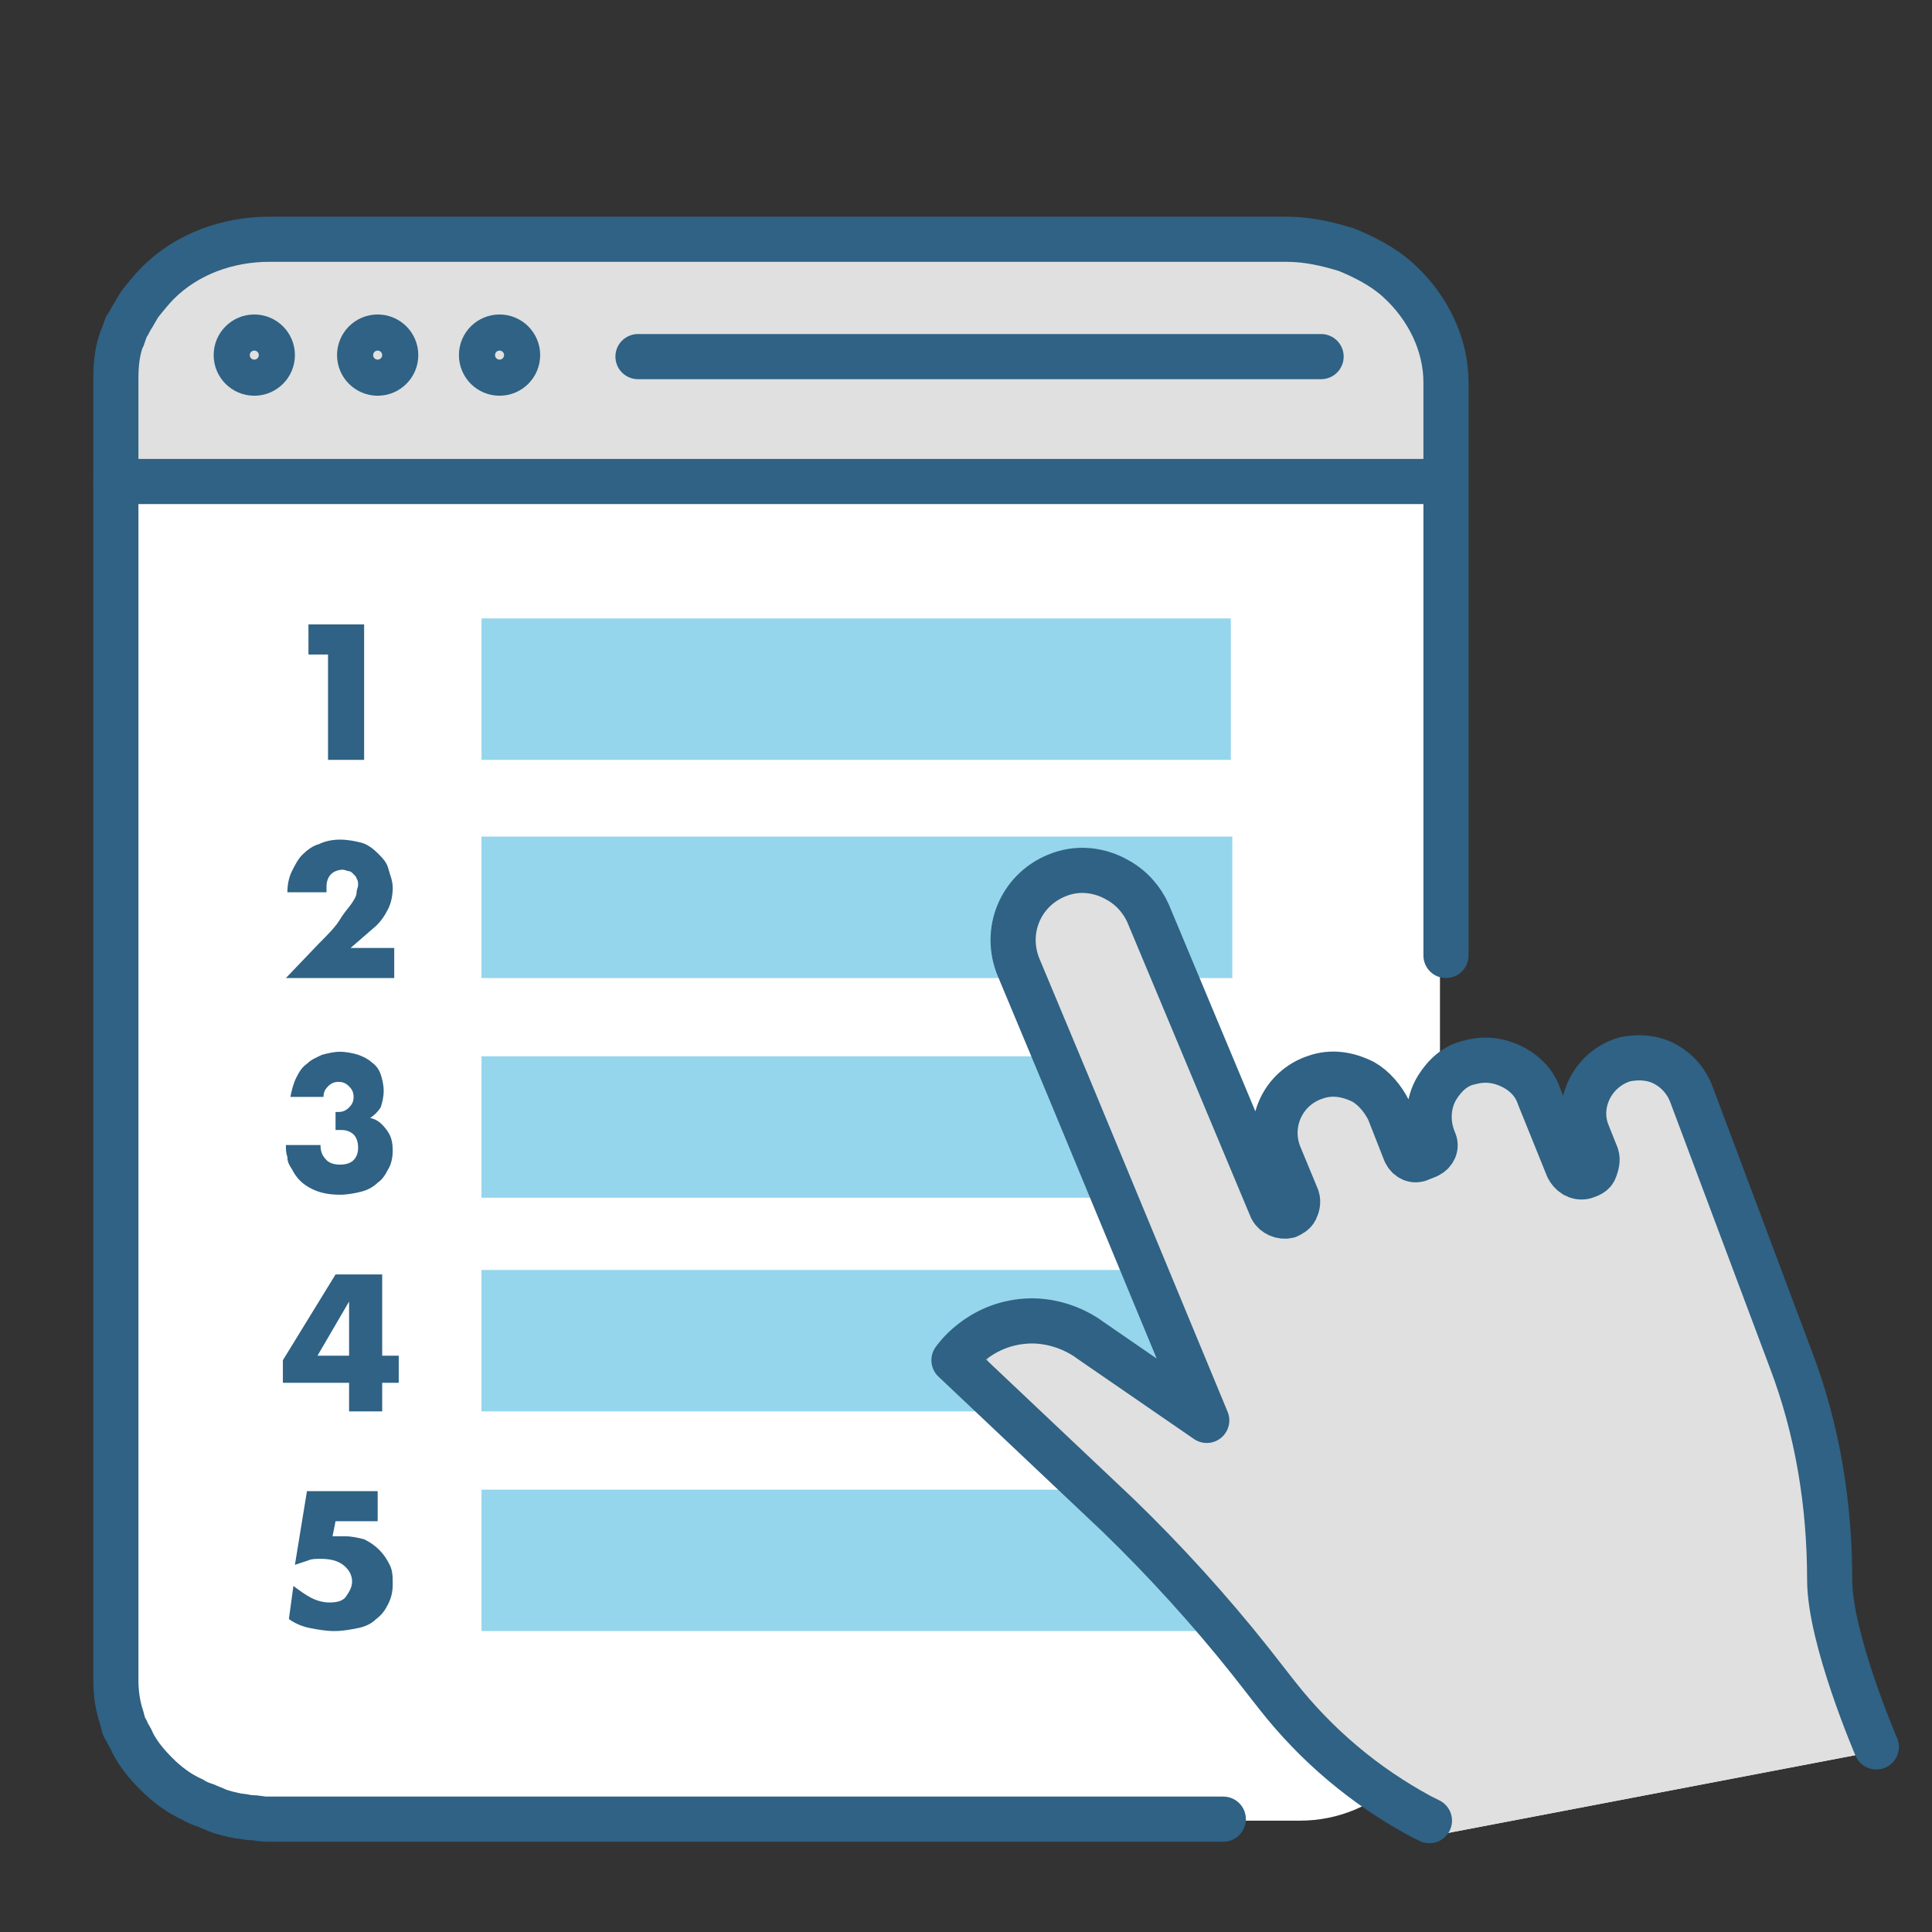<?xml version="1.0" encoding="UTF-8"?> <!-- Generator: Adobe Illustrator 24.1.0, SVG Export Plug-In . SVG Version: 6.00 Build 0) --> <svg xmlns="http://www.w3.org/2000/svg" xmlns:xlink="http://www.w3.org/1999/xlink" version="1.1" id="Layer_1" x="0px" y="0px" viewBox="0 0 128.4 128.4" style="enable-background:new 0 0 128.4 128.4;" xml:space="preserve"><rect x="0" y="0" width="128.4" height="128.4" fill="#333333" stroke="none"/> <style type="text/css"> .st0{fill:#FFFFFF;} .st1{fill:#EDEAEA;} .st2{fill:#E0E0E0;} .st3{fill:#95D6EC;} .st4{fill:none;stroke:#2F6284;stroke-width:3;stroke-linecap:round;stroke-linejoin:round;stroke-miterlimit:10;} .st5{fill:#2F6284;} </style> <path class="st0" d="M86.4,121H17c-5.2,0-9.4-4.2-9.4-9.4V24.7c0-5.2,4.2-9.4,9.4-9.4h69.3c5.2,0,9.4,4.2,9.4,9.4v86.9 C95.8,116.8,91.6,121,86.4,121z"></path> <polygon class="st1" points="124.6,116.4 121.8,107.3 121.1,95.1 111.5,71.2 107.6,70.6 103.9,74.7 100.2,70.3 95.2,72.3 93.5,75.3 89.5,71 85.6,73 83.9,76.3 76,59.6 72.4,57.7 68.8,58.7 67.2,62.2 79.9,93.6 69.7,88 63.6,90.1 75.8,102.4 87.9,116.2 95.8,121.9 "></polygon> <polygon class="st2" points="124.6,116.4 121.8,107.3 121.1,95.1 111.5,71.2 107.6,70.6 103.9,74.7 100.2,70.3 95.2,72.3 93.5,75.3 89.5,71 85.6,73 83.9,76.3 76,59.6 72.4,57.7 68.8,58.7 67.2,62.2 79.9,93.6 69.7,88 63.6,90.1 75.8,102.4 87.9,116.2 95.8,121.9 "></polygon> <g> <rect x="32" y="41.1" class="st3" width="49.8" height="9.4"></rect> <path class="st3" d="M68.2,63.5c-0.3-1.8,0.1-3.7,1.8-4.7c1.3-0.9,2.9-1.2,4.3-0.5c2.4,1.2,3.7,4.2,4.6,6.7h3v-9.4H32V65h36.5 C68.4,64.5,68.2,64,68.2,63.5z"></path> <path class="st3" d="M72.5,76.9c-0.9-2.2-1.4-4.4-2.1-6.7H32v9.4h41.7C73.3,78.7,72.9,77.8,72.5,76.9z"></path> <path class="st3" d="M66.6,92.8c-0.5-0.9-1.1-2-0.9-3c0.3-1.3,1.8-1.8,3-1.8c1.6-0.1,3.2,0.6,4.6,1.3c2.3,1.2,4.4,2.9,6.4,4.5H80 c-1-2.8-2.1-5.6-3.4-8.3c-0.2-0.4-0.4-0.7-0.5-1.1H32v9.4h35.3C67.1,93.5,66.9,93.1,66.6,92.8z"></path> <path class="st3" d="M80.1,106.3c-1.3-1.3-2.6-2.6-4-3.8c-1.3-1.2-2.6-2.3-3.9-3.5H32v9.4h49.8v-0.5 C81.2,107.4,80.6,106.8,80.1,106.3z"></path> </g> <path class="st1" d="M96.2,32.2H7.1v-5.7c0-6.9,5.6-11.4,12.4-11.4h64.3c6.9,0,12.4,4.6,12.4,11.4V32.2z"></path> <path class="st2" d="M96.2,32.2H7.1v-5.7c0-6.9,5.6-11.4,12.4-11.4h64.3c6.9,0,12.4,4.6,12.4,11.4V32.2z"></path> <g id="XMLID_2294_"> <g id="XMLID_1940_"> <path id="XMLID_526_" class="st4" d="M95,121c-0.2-0.1-0.4-0.2-0.6-0.3c-3.7-2-6.9-4.7-9.5-8l-1.8-2.3c-2.7-3.4-5.7-6.7-8.8-9.7 L63.4,90.4c0,0,1.6-2.4,4.8-2.6c1.5-0.1,3.1,0.4,4.3,1.3l7.7,5.3L71,72.2l0,0l-3.3-7.9c-1-2.4,0.1-5.1,2.5-6.1 c1.4-0.6,2.9-0.4,4.1,0.3c0.9,0.5,1.6,1.3,2,2.2l8.2,19.6c0.2,0.4,0.7,0.6,1.1,0.5c0.2-0.1,0.4-0.2,0.5-0.4 c0.1-0.2,0.2-0.5,0.1-0.8L85,76.7c-0.8-2.1,0.3-4.4,2.4-5.1c1.1-0.4,2.2-0.2,3.2,0.3c0.7,0.4,1.3,1.1,1.7,1.9l1.1,2.8 c0.2,0.4,0.6,0.6,1,0.4l0.5-0.2c0.4-0.2,0.6-0.6,0.4-1c-0.5-1.2-0.4-2.5,0.2-3.5c0.5-0.8,1.2-1.5,2.2-1.7c1.1-0.3,2.1-0.1,3,0.4 c0.7,0.4,1.3,1,1.6,1.9l1.9,4.7c0.2,0.4,0.6,0.7,1.1,0.6c0.3-0.1,0.6-0.2,0.7-0.5c0.1-0.3,0.2-0.6,0.1-0.9l-0.6-1.5 c-0.8-2,0.4-4.3,2.5-4.9c1-0.2,2-0.1,2.8,0.4c0.7,0.4,1.3,1.1,1.6,1.9l3.9,10.4l2.7,7.2c1.8,4.7,2.6,9.7,2.6,14.7v0 c0,3.9,3.1,11.1,3.1,11.1"></path> <g id="XMLID_1937_"> <g id="XMLID_1939_"> <path id="XMLID_1938_" class="st4" d="M96.1,63.5v-8.6V32.7v-5v-2.3c0-2.5-1.2-5-3.2-6.8c-1-0.9-2.2-1.5-3.4-2 c-1.3-0.4-2.6-0.7-4-0.7H17.9c-2.8,0-5.5,1-7.4,2.9c-0.4,0.4-0.8,0.9-1.2,1.4c-0.2,0.3-0.4,0.7-0.6,1c-0.1,0.2-0.2,0.4-0.3,0.5 c0,0.1-0.1,0.2-0.1,0.3c-0.1,0.2-0.1,0.4-0.2,0.5c-0.3,0.8-0.4,1.7-0.4,2.6v2.7v6v1.6v10v30.5v33v2.7c0,0.9,0.1,1.7,0.4,2.6 c0,0.1,0.1,0.3,0.1,0.4c0,0.1,0.1,0.3,0.2,0.4c0.1,0.3,0.3,0.5,0.4,0.8c0.4,0.8,1,1.5,1.6,2.1c0.7,0.7,1.5,1.3,2.4,1.7 c0.3,0.2,0.6,0.3,0.9,0.4c0.2,0.1,0.5,0.2,0.7,0.3c0.5,0.2,1,0.3,1.5,0.4c0.3,0,0.5,0.1,0.8,0.1c0.3,0,0.7,0.1,1,0.1h63.6"></path> </g> </g> </g> </g> <circle class="st4" cx="16.9" cy="23.6" r="1.2"></circle> <circle class="st4" cx="25.1" cy="23.6" r="1.2"></circle> <circle class="st4" cx="33.2" cy="23.6" r="1.2"></circle> <line class="st4" x1="42.4" y1="23.7" x2="87.8" y2="23.7"></line> <line class="st4" x1="7.7" y1="32" x2="95" y2="32"></line> <path class="st5" d="M21.8,43.5h-1.3v-2h3.7v9h-2.4V43.5z"></path> <path class="st5" d="M26.3,65H19l2.2-2.3c0.6-0.6,1.1-1.1,1.4-1.6s0.6-0.8,0.8-1.1c0.2-0.3,0.3-0.5,0.3-0.7c0-0.2,0.1-0.3,0.1-0.5 c0-0.1,0-0.3-0.1-0.4c0-0.1-0.1-0.2-0.2-0.3s-0.2-0.2-0.3-0.2s-0.3-0.1-0.4-0.1c-0.3,0-0.6,0.1-0.8,0.3c-0.2,0.2-0.3,0.5-0.3,0.8 c0,0.1,0,0.2,0,0.4h-2.6c0-0.5,0.1-1,0.3-1.4c0.2-0.4,0.4-0.8,0.7-1.1s0.7-0.6,1.1-0.7c0.4-0.2,0.9-0.3,1.4-0.3c0.5,0,1,0.1,1.4,0.2 s0.8,0.4,1.1,0.7c0.3,0.3,0.6,0.6,0.7,1s0.3,0.8,0.3,1.3c0,0.5-0.1,1-0.3,1.4c-0.2,0.4-0.5,0.9-1,1.3L23.3,63h2.9V65z"></path> <path class="st5" d="M22.2,73.9c0.1,0,0.1,0,0.2,0s0.1,0,0.1,0c0.3,0,0.5-0.1,0.7-0.3c0.2-0.2,0.3-0.4,0.3-0.7 c0-0.3-0.1-0.5-0.3-0.7c-0.2-0.2-0.4-0.3-0.7-0.3c-0.3,0-0.5,0.1-0.7,0.3c-0.2,0.2-0.3,0.4-0.3,0.7h-2.2c0.1-0.5,0.2-0.9,0.4-1.3 c0.2-0.4,0.4-0.7,0.7-0.9c0.3-0.3,0.6-0.4,1-0.6c0.4-0.1,0.8-0.2,1.2-0.2c0.4,0,0.9,0.1,1.2,0.2s0.7,0.3,0.9,0.5 c0.3,0.2,0.5,0.5,0.6,0.8s0.2,0.7,0.2,1.1c0,0.4-0.1,0.8-0.2,1.1c-0.2,0.3-0.4,0.5-0.7,0.7c0.5,0.1,0.8,0.4,1.1,0.8s0.4,0.8,0.4,1.4 c0,0.4-0.1,0.9-0.3,1.2c-0.2,0.4-0.4,0.7-0.7,0.9c-0.3,0.3-0.7,0.5-1.1,0.6c-0.4,0.1-0.9,0.2-1.4,0.2c-0.7,0-1.3-0.1-1.9-0.4 c-0.6-0.3-1-0.7-1.3-1.3c-0.2-0.3-0.3-0.5-0.3-0.8c-0.1-0.3-0.1-0.5-0.1-0.8h2.3c0,0.4,0.1,0.7,0.4,1c0.2,0.2,0.5,0.3,0.9,0.3 c0.4,0,0.7-0.1,0.9-0.3c0.2-0.2,0.3-0.5,0.3-0.8c0-0.4-0.1-0.7-0.3-0.9c-0.2-0.2-0.5-0.3-0.8-0.3c-0.1,0-0.2,0-0.2,0s-0.2,0-0.2,0 V73.9z"></path> <path class="st5" d="M25.4,90.1h1.1v1.8h-1.1v1.9h-2.2v-1.9h-4.4v-1.5l3.5-5.7h3.1V90.1z M23.2,90.1v-3.6l-2.1,3.6H23.2z"></path> <path class="st5" d="M25.4,101.1h-3.1l-0.2,1c0.1,0,0.3,0,0.4,0c0.1,0,0.2,0,0.4,0c0.5,0,0.9,0.1,1.3,0.2c0.4,0.2,0.7,0.4,1,0.7 c0.3,0.3,0.5,0.6,0.7,1s0.2,0.8,0.2,1.3c0,0.5-0.1,0.9-0.3,1.3c-0.2,0.4-0.4,0.7-0.8,1c-0.3,0.3-0.7,0.5-1.2,0.6 c-0.5,0.1-1,0.2-1.6,0.2c-0.5,0-1.1-0.1-1.6-0.2c-0.5-0.1-1-0.3-1.4-0.6l0.3-2.2c0.4,0.3,0.8,0.6,1.2,0.8c0.4,0.2,0.8,0.3,1.2,0.3 c0.5,0,0.9-0.1,1.1-0.4s0.4-0.6,0.4-1c0-0.4-0.2-0.8-0.6-1.1c-0.4-0.3-0.9-0.4-1.5-0.4c-0.3,0-0.6,0-0.8,0.1 c-0.3,0.1-0.6,0.2-0.9,0.3l0.8-4.9h4.7V101.1z"></path> </svg> 